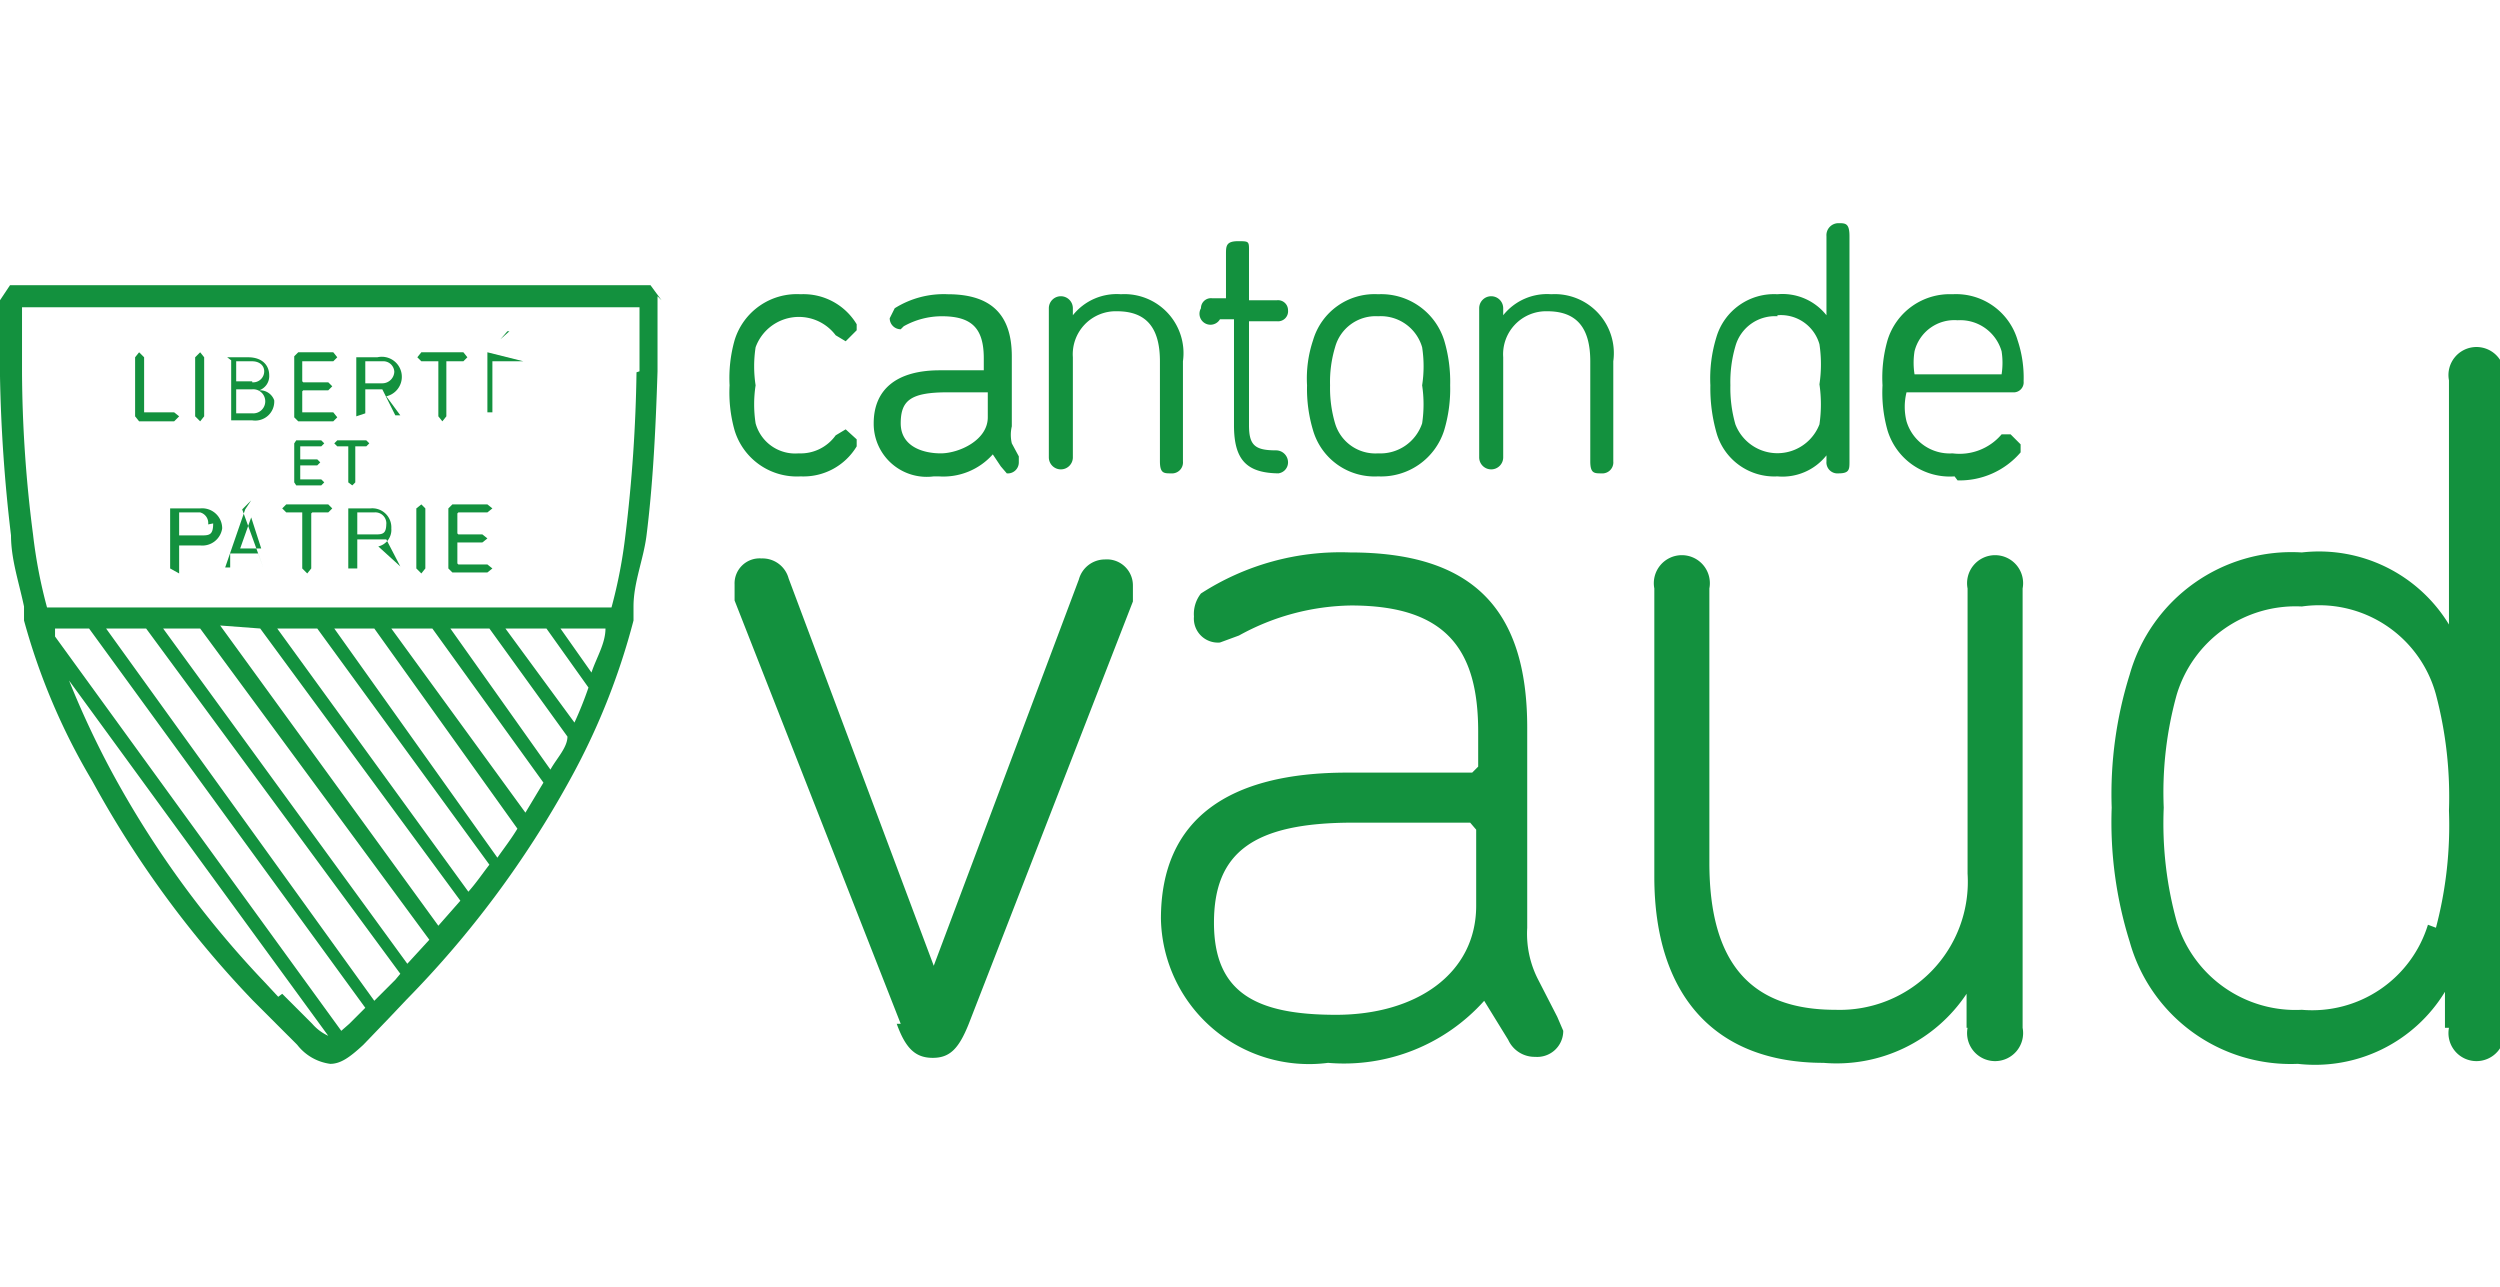 <?xml version="1.0" encoding="UTF-8"?> <svg xmlns="http://www.w3.org/2000/svg" id="Calque_1" data-name="Calque 1" viewBox="0 0 24.98 12.86"><defs><style>.cls-1{fill:#13913e;}</style></defs><path class="cls-1" d="M8,4.76a.65.65,0,0,1-.66-.46,1.39,1.39,0,0,1-.05-.45,1.39,1.39,0,0,1,.05-.45A.65.65,0,0,1,8,2.94a.62.62,0,0,1,.56.3l0,.06-.11.11-.1-.06a.46.46,0,0,0-.8.12,1.25,1.25,0,0,0,0,.38,1.25,1.25,0,0,0,0,.38.41.41,0,0,0,.43.3.43.43,0,0,0,.37-.18l.1-.06.11.1,0,.07a.62.62,0,0,1-.56.3"></path><path class="cls-1" d="M9.33,4.76a.53.53,0,0,1-.6-.53c0-.34.23-.53.66-.53h.44V3.58c0-.3-.12-.42-.42-.42a.78.78,0,0,0-.38.1L9,3.29a.11.11,0,0,1-.11-.11l.05-.1a.92.92,0,0,1,.53-.14c.43,0,.64.2.64.62v.7a.37.37,0,0,0,0,.17l.07.13,0,.06a.11.11,0,0,1-.12.11L10,4.66l-.08-.12a.66.66,0,0,1-.54.22m.09-.84C9.1,3.92,9,4,9,4.23s.22.3.4.3.47-.13.47-.36V3.92Z"></path><path class="cls-1" d="M11.7,4.73c-.07,0-.11,0-.11-.12v-1c0-.34-.14-.5-.43-.5a.43.43,0,0,0-.44.46v1a.12.12,0,0,1-.24,0V3.08a.12.12,0,0,1,.24,0v.07a.56.56,0,0,1,.48-.21.59.59,0,0,1,.62.67v1a.11.11,0,0,1-.12.12"></path><path class="cls-1" d="M12.79,4.73h0c-.33,0-.46-.13-.46-.48V3.19h-.14A.1.1,0,0,1,12,3.08a.1.1,0,0,1,.11-.1h.14V2.54c0-.08,0-.13.12-.13s.11,0,.11.13V3h.28a.1.1,0,0,1,.11.1.1.1,0,0,1-.11.11h-.28V4.25c0,.2.06.25.27.25a.12.12,0,0,1,.12.12.11.11,0,0,1-.12.11"></path><path class="cls-1" d="M13.77,4.76a.64.64,0,0,1-.65-.46,1.44,1.44,0,0,1-.06-.45,1.2,1.2,0,0,1,.06-.45.64.64,0,0,1,.65-.46.66.66,0,0,1,.66.46,1.44,1.44,0,0,1,.06.45,1.44,1.44,0,0,1-.06.45.66.66,0,0,1-.66.46m0-1.6a.42.42,0,0,0-.43.31,1.2,1.2,0,0,0-.05.38,1.25,1.25,0,0,0,.05.38.42.42,0,0,0,.43.3.44.44,0,0,0,.44-.3,1.29,1.29,0,0,0,0-.38,1.25,1.25,0,0,0,0-.38.43.43,0,0,0-.44-.31"></path><path class="cls-1" d="M16,4.73c-.07,0-.11,0-.11-.12v-1c0-.34-.14-.5-.43-.5a.43.43,0,0,0-.44.46v1a.12.12,0,0,1-.24,0V3.08a.12.12,0,0,1,.24,0v.07a.56.56,0,0,1,.48-.21.59.59,0,0,1,.62.67v1a.11.11,0,0,1-.12.12"></path><path class="cls-1" d="M17.76,4.76a.6.6,0,0,1-.61-.44,1.63,1.63,0,0,1-.06-.47,1.4,1.4,0,0,1,.06-.48.6.6,0,0,1,.61-.43.56.56,0,0,1,.49.21V2.36a.12.12,0,0,1,.12-.13c.07,0,.11,0,.11.13V4.61c0,.08,0,.12-.11.12a.11.11,0,0,1-.12-.12V4.55a.56.56,0,0,1-.49.21m0-1.6a.41.41,0,0,0-.42.3,1.27,1.27,0,0,0-.05.39,1.32,1.32,0,0,0,.05.39.45.45,0,0,0,.84,0,1.4,1.4,0,0,0,0-.4,1.36,1.36,0,0,0,0-.4.4.4,0,0,0-.42-.29"></path><path class="cls-1" d="M19.53,4.76a.65.65,0,0,1-.67-.46,1.39,1.39,0,0,1-.05-.45,1.36,1.36,0,0,1,.05-.45.65.65,0,0,1,.65-.46.64.64,0,0,1,.65.46,1.18,1.18,0,0,1,.06.41.1.1,0,0,1-.11.11H19.05a.6.6,0,0,0,0,.29.45.45,0,0,0,.46.32A.55.55,0,0,0,20,4.34l.09,0,.1.1,0,.08a.8.8,0,0,1-.63.28m0-1.6a.41.41,0,0,0-.43.31.73.73,0,0,0,0,.23H20a.75.75,0,0,0,0-.23.43.43,0,0,0-.44-.31"></path><path class="cls-1" d="M9,10.23,7.34,6l0-.16a.25.25,0,0,1,.27-.26.27.27,0,0,1,.27.2L9.33,9.65h0l1.45-3.86a.27.27,0,0,1,.26-.2.26.26,0,0,1,.28.26l0,.16L9.68,10.23c-.1.25-.19.34-.36.34s-.27-.09-.36-.34"></path><path class="cls-1" d="M15.62,10.3a.26.26,0,0,1-.28.26.29.29,0,0,1-.27-.17L14.83,10h0a1.88,1.88,0,0,1-1.56.62,1.48,1.48,0,0,1-1.67-1.44c0-1,.68-1.46,1.86-1.46h1.25l.06-.06V7.31c0-.81-.31-1.26-1.27-1.26a2.38,2.38,0,0,0-1.12.3l-.19.07a.24.24,0,0,1-.26-.26A.33.33,0,0,1,12,5.93a2.57,2.57,0,0,1,1.49-.41c1.21,0,1.77.55,1.77,1.75v2a1,1,0,0,0,.11.52l.19.37ZM14.75,9V8.29l-.06-.07H13.52c-1,0-1.39.3-1.39,1s.42.92,1.22.92,1.4-.41,1.4-1.09"></path><path class="cls-1" d="M19.65,10.27V9.93h0a1.56,1.56,0,0,1-1.43.69c-1.08,0-1.69-.67-1.69-1.86V5.88a.28.28,0,1,1,.55,0V8.62c0,1,.41,1.47,1.26,1.47a1.28,1.28,0,0,0,1.32-1.36V5.88a.28.28,0,1,1,.55,0v4.39a.28.28,0,1,1-.55,0"></path><path class="cls-1" d="M24.43,10.27V9.91h0a1.52,1.52,0,0,1-1.47.72,1.67,1.67,0,0,1-1.68-1.22,4,4,0,0,1-.18-1.34,4,4,0,0,1,.18-1.33A1.68,1.68,0,0,1,23,5.52a1.52,1.52,0,0,1,1.47.72h0V3.8a.28.28,0,1,1,.55,0v6.47a.28.28,0,1,1-.55,0m-.13-1a4,4,0,0,0,.13-1.17,4,4,0,0,0-.13-1.16A1.21,1.21,0,0,0,23,6.06a1.24,1.24,0,0,0-1.25.88,3.65,3.65,0,0,0-.13,1.13,3.68,3.68,0,0,0,.13,1.14,1.24,1.24,0,0,0,1.25.88,1.21,1.21,0,0,0,1.26-.85"></path><path class="cls-1" d="M6.61,3,6.5,2.85H.1L0,3s0,.31,0,.76A15.65,15.65,0,0,0,.11,5.35c0,.24.08.47.13.71h0l0,.14A6.45,6.45,0,0,0,.92,7.8,10.29,10.29,0,0,0,2.53,10l.13.13.31.31a.5.5,0,0,0,.33.19h0c.1,0,.19-.06.33-.19l.25-.26.18-.19A10,10,0,0,0,5.69,7.8a6.86,6.86,0,0,0,.64-1.6h0l0-.14h0c0-.24.1-.47.13-.71.06-.48.09-1,.11-1.64,0-.44,0-.75,0-.75m-3.79,7-.13-.14A9.82,9.82,0,0,1,1.11,7.7a9.08,9.08,0,0,1-.42-.9l2.59,3.55a.47.47,0,0,1-.16-.12l-.3-.3m.67.3-.08.07L.55,6.36l0-.08H.89l2.76,3.79ZM3.74,10,1.06,6.28h.4L4,9.73l-.05.06L3.74,10M5.46,6.28l.42.59a3.65,3.65,0,0,1-.14.35l-.69-.94Zm-.57,0,.78,1.08c0,.11-.11.22-.17.33l-1-1.41Zm-.57,0L5.43,7.82l-.18.3L3.91,6.28Zm-.58,0,1.43,2c-.06.1-.13.19-.2.29L3.34,6.28Zm-.57,0L4.89,8.64c-.07.09-.13.18-.21.27L2.77,6.28Zm-.57,0L4.6,9l-.22.25-2.18-3ZM2,6.28,4.29,9.39l-.22.24L1.63,6.28Zm3.91.44-.31-.44h.45c0,.15-.09.29-.14.44m.45-3a15.12,15.12,0,0,1-.11,1.62,4.93,4.93,0,0,1-.14.73H.47a4.93,4.93,0,0,1-.14-.73A13,13,0,0,1,.22,3.71c0-.29,0-.51,0-.64H6.39v.64"></path><polygon class="cls-1" points="1.35 3.57 1.35 4.16 1.39 4.21 1.74 4.21 1.79 4.16 1.74 4.12 1.45 4.12 1.44 4.12 1.44 3.57 1.39 3.52 1.35 3.57"></polygon><polygon class="cls-1" points="1.95 3.57 1.95 4.16 2 4.21 2.04 4.16 2.04 3.57 2 3.52 1.95 3.57"></polygon><path class="cls-1" d="M2.27,3.57l0,0h.21c.14,0,.21.08.21.18a.15.15,0,0,1-.1.15h0A.15.15,0,0,1,2.74,4a.19.19,0,0,1-.22.2H2.31l0,0v-.6Zm.25.25a.11.11,0,0,0,.12-.11c0-.06-.05-.1-.12-.1H2.36v.2h.16Zm-.16.31h.16A.12.12,0,0,0,2.65,4a.12.12,0,0,0-.13-.11H2.36v.21Z"></path><polygon class="cls-1" points="2.98 3.52 2.94 3.56 2.94 4.17 2.98 4.21 3.33 4.21 3.37 4.17 3.33 4.12 3.03 4.12 3.02 4.12 3.02 3.91 3.03 3.9 3.28 3.9 3.32 3.86 3.28 3.82 3.03 3.82 3.02 3.81 3.02 3.61 3.03 3.61 3.33 3.61 3.37 3.57 3.33 3.52 2.98 3.52"></polygon><path class="cls-1" d="M3.56,4.16V3.57l0,0h.21a.2.2,0,0,1,.09.39L4,4.15v0l0,0-.05,0-.13-.26H3.65v.24l0,0Zm.38-.44a.11.11,0,0,0-.12-.11H3.65v.22h.17a.12.12,0,0,0,.12-.12"></path><polygon class="cls-1" points="4.21 3.52 4.17 3.57 4.21 3.61 4.37 3.61 4.38 3.61 4.38 4.16 4.42 4.21 4.46 4.16 4.46 3.61 4.47 3.61 4.63 3.61 4.67 3.57 4.63 3.52 4.21 3.52"></polygon><path class="cls-1" d="M4.87,3.52l0,0v.6l0,0h.36l0,0,0,0H4.92V3.91h.26l0,0,0,0H4.92V3.61h.31l0,0,0,0Zm.22-.21L5,3.39v0l0,0h0l.07-.08v0l0,0Z"></path><polygon class="cls-1" points="2.96 4.4 2.94 4.43 2.94 4.82 2.96 4.85 3.21 4.85 3.24 4.82 3.21 4.79 3 4.79 3 4.78 3 4.66 3 4.65 3.17 4.65 3.2 4.62 3.17 4.59 3 4.59 3 4.59 3 4.47 3 4.46 3.21 4.46 3.24 4.43 3.21 4.4 2.96 4.4"></polygon><polygon class="cls-1" points="3.37 4.4 3.34 4.43 3.37 4.46 3.48 4.46 3.48 4.47 3.48 4.82 3.52 4.85 3.55 4.82 3.55 4.47 3.55 4.46 3.66 4.46 3.69 4.43 3.66 4.4 3.37 4.4"></polygon><path class="cls-1" d="M1.7,5.08l0,0H2a.2.2,0,0,1,.22.2A.2.2,0,0,1,2,5.45H1.79v.23l0,.05L1.7,5.68v-.6Zm.38.16A.11.11,0,0,0,2,5.12H1.79v.23H2c.09,0,.13,0,.13-.12"></path><path class="cls-1" d="M2.51,5.17h0l.1.31H2.4Zm-.06-.08-.2.58v0l0,0,.05,0,0-.14h.28l.05.14,0,0,0,0v0l-.21-.58L2.51,5Z"></path><polygon class="cls-1" points="2.86 5.04 2.82 5.08 2.86 5.12 3.02 5.12 3.02 5.13 3.02 5.68 3.07 5.73 3.11 5.68 3.11 5.13 3.12 5.12 3.28 5.12 3.32 5.08 3.28 5.04 2.86 5.04"></polygon><path class="cls-1" d="M3.48,5.68v-.6l0,0h.22a.19.19,0,0,1,.21.2.17.17,0,0,1-.13.18L4,5.66v0l0,0,0,0-.14-.27H3.57v.24l0,.05Zm.38-.44a.11.11,0,0,0-.12-.12H3.57v.22h.17c.08,0,.12,0,.12-.11"></path><polygon class="cls-1" points="4.16 5.08 4.16 5.68 4.21 5.73 4.25 5.68 4.25 5.08 4.21 5.04 4.16 5.08"></polygon><polygon class="cls-1" points="4.52 5.04 4.48 5.08 4.48 5.68 4.52 5.72 4.87 5.72 4.92 5.68 4.87 5.64 4.58 5.64 4.57 5.63 4.57 5.42 4.58 5.42 4.82 5.42 4.87 5.38 4.82 5.34 4.58 5.34 4.57 5.33 4.57 5.13 4.58 5.12 4.87 5.12 4.92 5.08 4.87 5.04 4.52 5.04"></polygon></svg> 